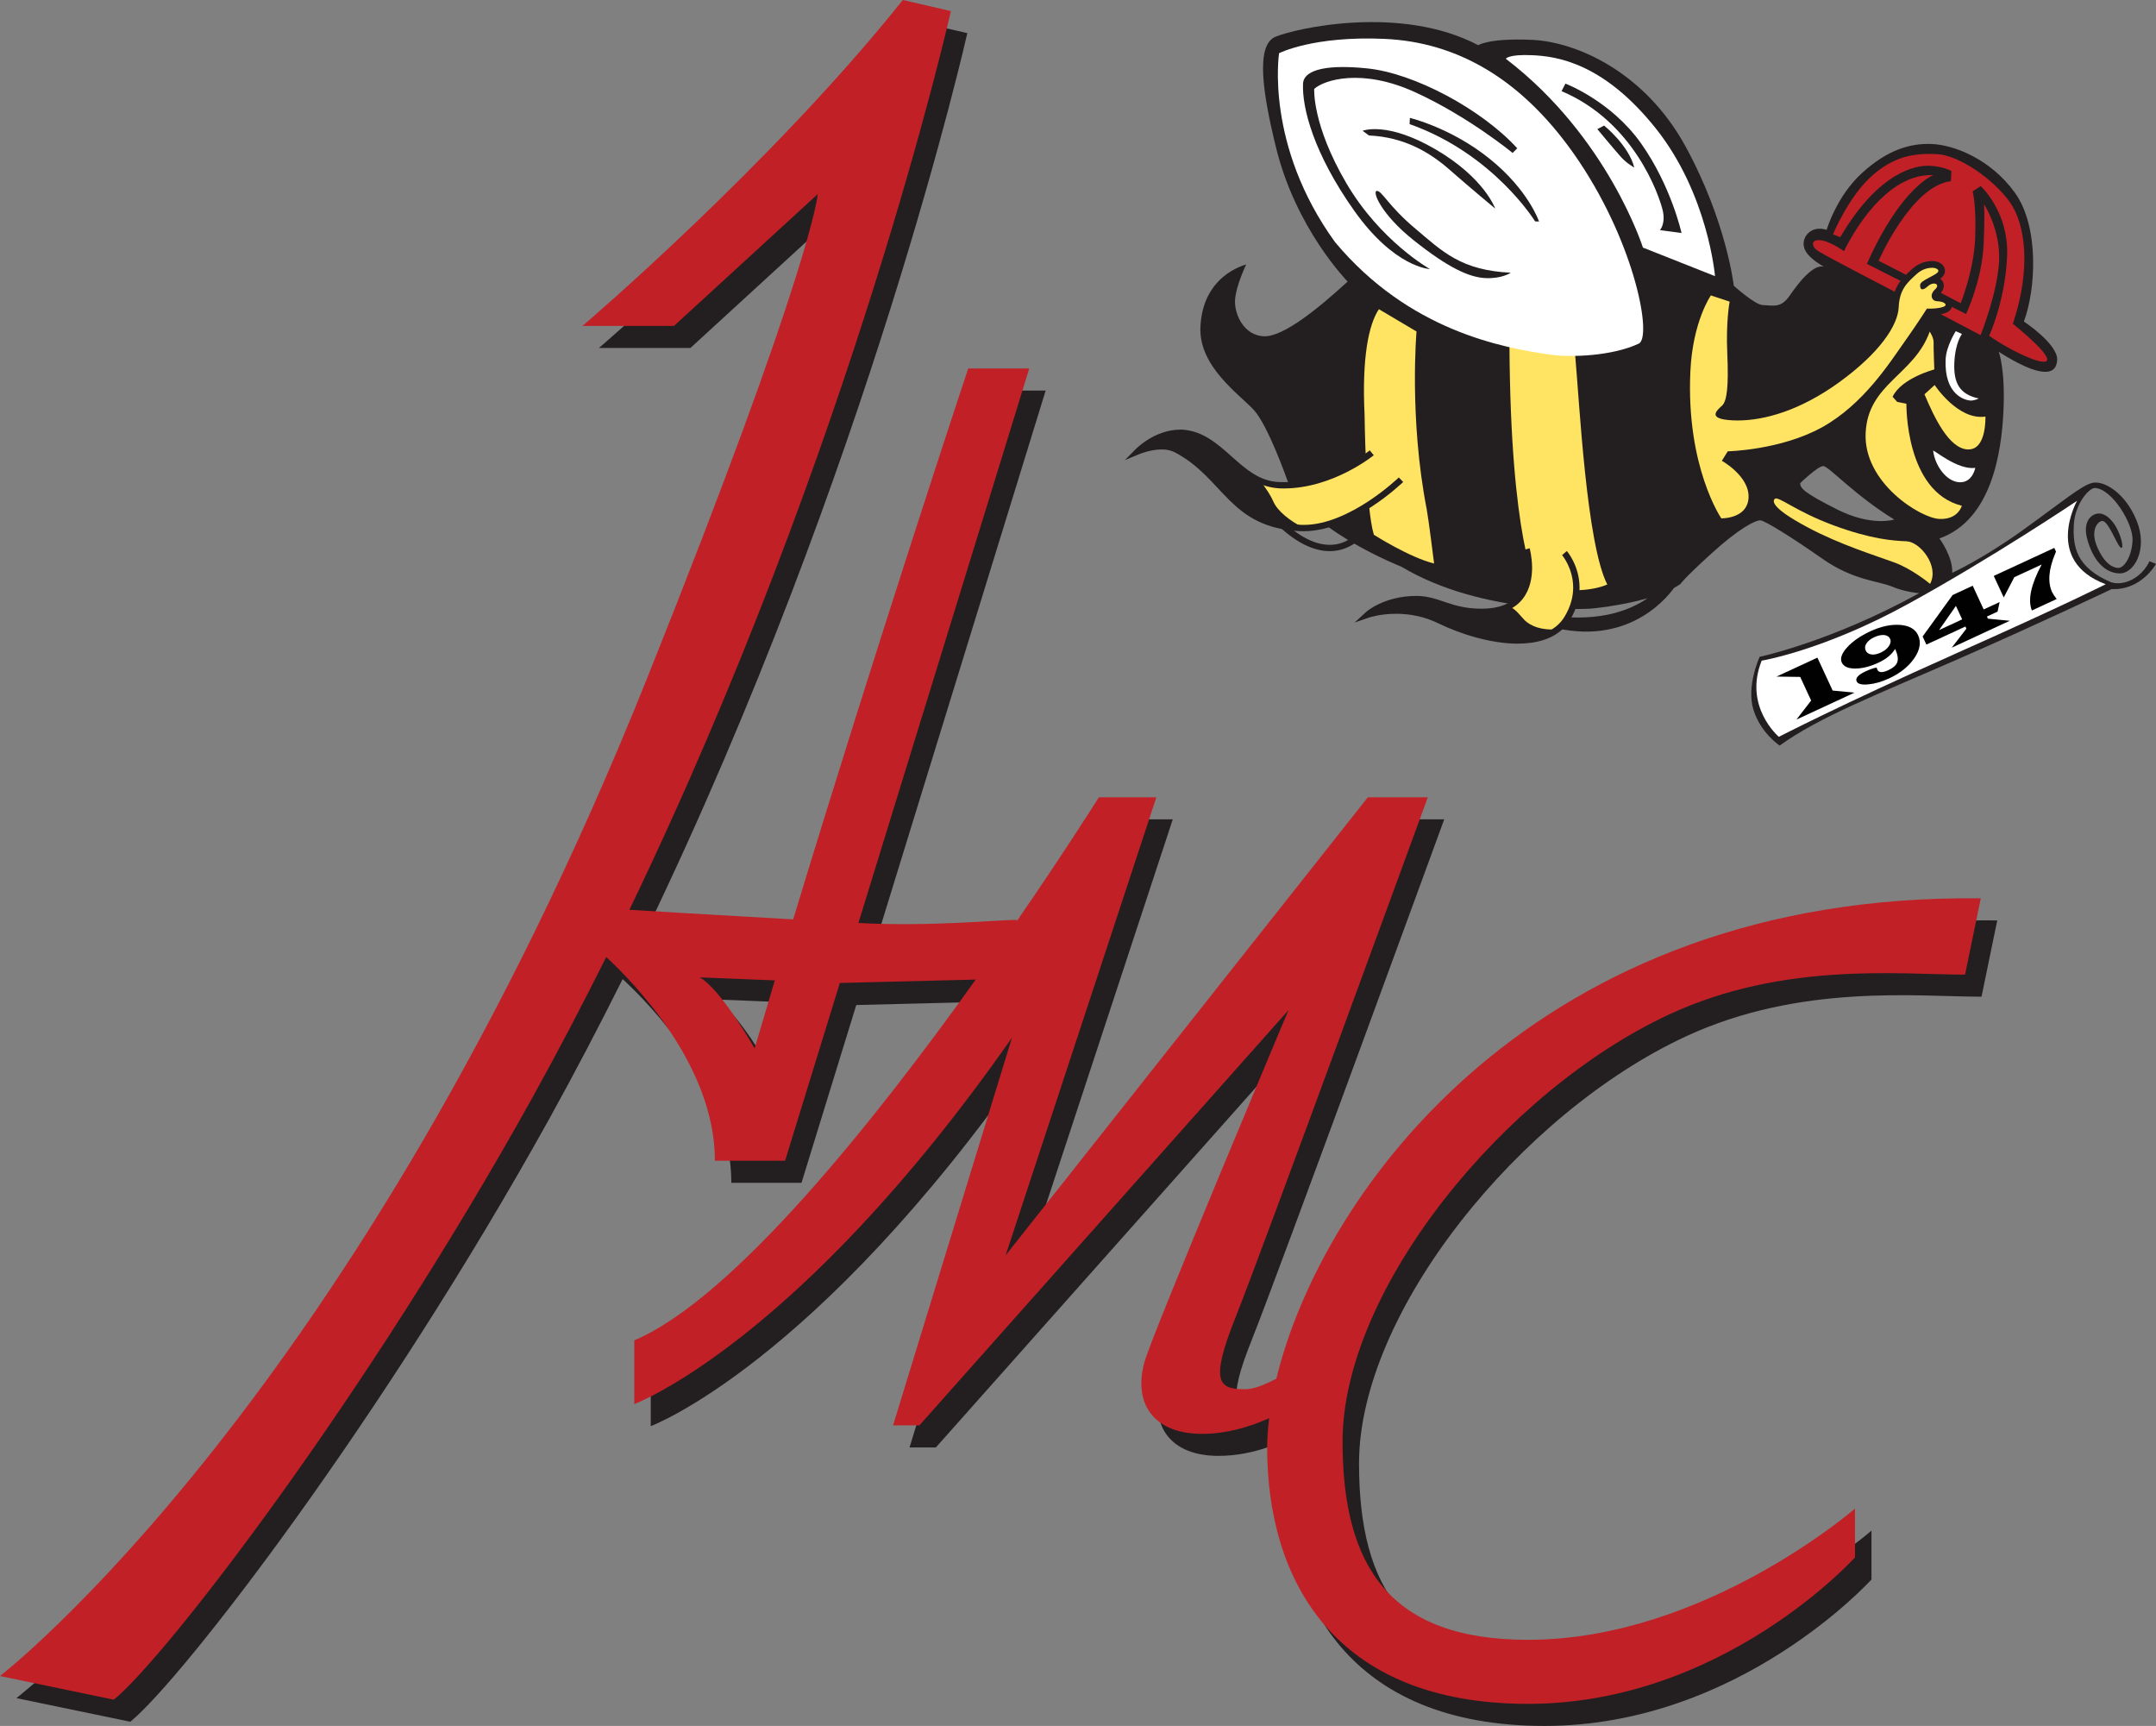 <?xml version="1.0" encoding="UTF-8"?>
<svg xmlns="http://www.w3.org/2000/svg" id="Layer_1" data-name="Layer 1" viewBox="0 0 432 345.76">
  <rect x="0" y="0" width="432" height="345.76" fill="#808080" stroke="none"/>
  <defs>
    <style>
      .cls-1 {
        fill: #c12026;
      }

      .cls-2 {
        fill: #231f20;
      }

      .cls-3 {
        fill: #fff;
      }

      .cls-4 {
        fill: #ffe363;
      }

      .cls-5 {
        fill: #010101;
      }
    </style>
  </defs>
  <g>
    <path class="cls-2" d="M218.69,193.44c1.23-2.71-1.23-4.74-11.62-4.74-4.11,0-17.32,1.4-31.78.62l34.23-111.08h-12.23s-17.94,53.93-35.07,110.36c-15.01-.85-28.82-1.67-32.82-1.92C174.3,93.56,193.82,6.64,193.82,6.64l-9.63-2.22c-26.6,33.31-64.19,65.29-64.19,65.29h18.34l28.8-26.4s-.95,14.01-34.24,97.11C75.02,284.92,3.29,340.19,3.29,340.19l22.82,4.73c10.59-8.68,50.63-60.72,83.96-120.8,5.16-9.31,10.04-18.67,14.69-27.98,5.78,5.34,21.78,21.88,21.78,40.81h14.06l10.97-35.61,31.83-.79M154.49,214.44s-6.71-11.84-11-14.21l15.05.6c-1.36,4.56-2.71,9.1-4.04,13.61Z"></path>
    <path class="cls-2" d="M252.8,282.72c-5.27,0-7.2-1.27-1.92-14.46,5.28-13.2,38.5-104.12,38.5-104.12h-12.01l-72.58,91.76,30.2-91.76h-11.52s-58.99,94.33-93.08,108.8v12.76s32.82-12.16,75.68-73.4l-23.83,77.67h5.28l73.95-83.18s-27.2,64.62-28.83,70.41c-2.39,8.5,1.93,14.46,11.52,14.46,14.4,0,26.88-11.91,26.88-11.91l-2.39-5.54s-10.56,8.51-15.85,8.51Z"></path>
    <path class="cls-2" d="M400.19,184.39l-3.15,15.28c-12.86,0-36.32-2.66-59.21,7.94-33.19,15.38-65.52,55.2-65.52,85.58,0,25.06,9.46,39.74,37.17,39.74,35.27,0,65.51-26.29,65.51-26.29v9.78s-26.45,29.34-65.51,29.34-52.28-25.06-52.28-51.34c0-33.62,41.57-111.26,142.98-110.03Z"></path>
  </g>
  <path class="cls-1" d="M255.76,276.18c-2.27,1.2-4.54,2.13-6.25,2.13-5.27,0-7.2-1.27-1.92-14.46,5.28-13.21,38.5-104.13,38.5-104.13h-12.01l-72.58,91.76,30.2-91.76h-11.52s-6.54,10.45-16.5,24.9l.1-.34c-4.11,0-17.32,1.4-31.78.62l34.23-111.08h-12.23s-17.94,53.93-35.07,110.36c-15.01-.85-28.82-1.67-32.82-1.92C171.01,89.14,190.53,2.22,190.53,2.22l-9.63-2.22c-26.6,33.31-64.19,65.29-64.19,65.29h18.34l28.8-26.4s-.95,14.01-34.24,97.11C71.73,280.5,0,335.76,0,335.76l22.82,4.74c10.59-8.68,50.63-60.72,83.96-120.8,5.16-9.31,10.04-18.67,14.69-27.98,5.78,5.34,21.78,21.88,21.78,40.81h14.06l10.97-35.61,27.23-.68c-20.18,28.22-48.53,63.83-68.42,72.28v12.76s32.82-12.16,75.68-73.4l-23.83,77.67h5.28l73.95-83.18s-27.2,64.62-28.83,70.42c-2.39,8.5,1.93,14.46,11.52,14.46,4.83,0,9.44-1.35,13.44-3.14-.25,2.08-.4,4.06-.4,5.89,0,26.28,13.22,51.34,52.28,51.34s65.51-29.34,65.51-29.34v-9.78s-30.24,26.29-65.51,26.29c-27.71,0-37.17-14.68-37.17-39.74,0-30.38,32.33-70.2,65.52-85.58,22.88-10.6,46.35-7.94,59.21-7.94l3.15-15.28c-89.23-1.08-132.12,58.89-141.14,96.21ZM151.2,210.01s-6.71-11.84-11-14.21l15.05.6c-1.36,4.56-2.71,9.1-4.04,13.61Z"></path>
  <g>
    <path class="cls-2" d="M430.7,112.43c-1.48,3.13-4.82,5-7.6,4.25-7.19-2.98-7.76-7.28-7.57-11.47.18-4.2,3.06-7.5,4.23-7.45,3.41.15,7.69,7.13,7.54,10.46-.14,3.35-1.73,5.6-2.88,5.56-1.18-.05-2.84-.98-4.25-4.32-1.4-3.34.23-5.13,1.1-5.09.85.04,1.83,2.18,2.91,4.25,1.07,2.07,1.43,1.08.67-1.14-.76-2.2-2.07-4.06-3.69-4.53-1.61-.46-4.01,1.07-2.95,5.01,1.06,3.95,3.28,6.77,6.39,6.91,3.1.14,5.83-4.96,3.51-10.59-2.31-5.64-6.57-8.01-8.77-7.56-2.2.43-6.17,3.85-14.15,9.57-7.97,5.71-14.02,8.47-14.02,8.47.15-3.26-2.56-6.89-2.56-6.89,10.52-3.73,12.46-17.42,12.83-25.66.38-8.24-.94-11.72-.94-11.72,8.33,5.28,11.55,4.81,11.7,1.62.14-3.2-6.67-7.7-6.67-7.7,2.39-6.36,3.12-18.94-1.79-25.78-4.92-6.84-12.27-9.59-16.62-9.78-4.35-.19-8.92,1.15-14.05,5.83-5.12,4.68-7.06,11.36-7.06,11.36-3.22-1-5.12,1.56-4.51,3.6.6,2.06,3.95,3.77,3.95,3.77-2.16-.49-5.01,3.16-6.81,5.76-1.78,2.62-3.28,2.03-5.48,1.94-1.55-.07-5.76-3.86-5.76-3.86,0,0-1.44-12.86-9.66-27.9-8.22-15.05-22-20.97-30.72-21.36-8.73-.4-10.82,1.07-10.82,1.07-15.55-8.19-36.68-3.37-40.66-1.68-3.97,1.69-2.54,11.28.1,22.01,3.94,16.41,14.39,27.02,14.39,27.02-5.81,5.32-12.9,11.14-16.82,10.96-3.93-.18-5.86-4.3-5.75-7.17.14-2.86,2.24-7.23,2.24-7.23-3.87,1.21-8.81,4.6-9.17,12.55-.36,7.95,7.89,13.53,10.72,16.64,2.84,3.08,6.69,14.04,6.69,14.04.68,1.89,1.97,3.69,3.58,5.38l-5.92,3.21.63.61c4.03,3.78,7.47,5.01,10.2,5.01,2.15,0,3.79-.75,4.92-1.51,5.01,2.89,9.45,4.63,9.45,4.63,16.53,9.85,37.93,8.4,37.93,8.4,0,0,5.91-.51,11.38-2.08-3.92,2.7-10.52,5.04-21.11,3.22l-.06,1.98c16.12,5.16,24.54-4.59,26.49-7.27.46-.25.89-.51,1.29-.79,0,0,.46-.88,6.12-6.03,5.64-5.16,8.94-6.76,9.87-6.72.93.05,6.31,3.4,12.5,7.73,6.2,4.33,11.18,4.4,13.86,5.53,2.67,1.13,5.47,1.34,5.47,1.34-17.65,9.73-31.96,12.74-31.96,12.74,0,0-2.68,5.8-1.26,10.53,1.42,4.74,5.28,7.25,5.28,7.25,7.89-5.72,19.62-10.26,36.07-17.46,16.44-7.2,30.46-13.89,30.46-13.89,5.98.27,8.87-5.05,8.87-5.05l-1.3-.52ZM266.44,109.15c-2.21,0-5.1-.93-8.68-4.08l4.71-2.55c2.25,2.13,4.98,4.05,7.65,5.66-.93.53-2.15.97-3.68.97ZM368.2,102.1c-6.88-3.44-7.52-4.36-7.49-5.32,0,0,3.58-3.46,4.64-3.41,1.09.05,6.3,5.86,14.2,10.71,0,0-4.47,1.46-11.35-1.98Z"></path>
    <path class="cls-4" d="M388.58,103.96c-3.8-.18-15.21-7.24-14.76-17.19.44-9.95,9.71-11.58,12.84-20.34,0,0,.82,1.21.78,2.19-.04.98.14,5.39.14,5.39,0,0-6.62,1.75-8.36,5.48l.92,1.02,1.85.38s-.3,17.58,11.1,20.43c0,0-.71,2.81-4.52,2.64Z"></path>
    <path class="cls-3" d="M392.62,96.61c-2.62-.11-4.92-3.35-5.27-6.3-.05-.39,4.9,3.94,8.44,3.41,0,0-.53,3.01-3.17,2.89Z"></path>
    <path class="cls-4" d="M394.29,90.04c-3.8-.17-6.74-6.46-8.68-11.05l2.04-1.86s4.66,7.14,10.17,6.32c0,0,.28,6.76-3.52,6.58Z"></path>
    <path class="cls-3" d="M396.49,79.82s-.79.46-1.71.42c-.91-.05-5.26-1.02-4.93-8.26.11-2.62,2.02-5.63,2.02-5.63l1.25.55s-1.35,1.7-1.53,5.79c-.18,4.09,1.12,6.34,4.9,7.14Z"></path>
    <path class="cls-1" d="M379.6,53.86l-3.18-1.62s6.54-15.03,14.49-15.94l.09-2.04s-1.64-.93-4.32-1.05-10.14,1.03-17.94,14.3l-1.46-.57s3.02-7.34,7.58-11.51c4.56-4.17,8.69-4.77,13.2-4.56,4.51.21,11.34,5.03,14.6,9.55,3.25,4.52,4.33,13.47.66,24.45,0,0,6.95,5.53,6.88,7.16-.07,1.62-7-1.51-11.64-4.76,0,0,3.2-6.84,3.6-15.86.41-9.01-5.29-14.13-5.29-14.13l-1.61,1.06s.79,2.92.5,9.47c-.29,6.55-2.9,12.93-2.9,12.93l-13.26-6.88Z"></path>
    <path class="cls-1" d="M379.31,58.27s-12.42-6.42-14.89-7.9c-2.48-1.48-1.09-4.25,5.08-.06,0,0,7.16-15.71,17.89-15.23,0,0-6.46,2.35-13.32,17.78l19.87,10.05s3.2-6.7,3.53-14.03c.26-5.98.07-7.97.07-7.97,0,0,3.31,5.03,3.02,11.36-.29,6.34-3.71,14.87-3.71,14.87l-8.2-4.32-9.35-4.54Z"></path>
    <path class="cls-4" d="M287.36,112.89c-4.89-1.18-12.08-5.76-12.08-5.76-1.67-5.56-1.86-24.08-1.86-24.08-.55-11.39.81-18.03,2.87-21.11l7.54,4.47s-1.52,17.32,2.05,35.65c.38,2.03,1.47,10.82,1.47,10.82Z"></path>
    <path class="cls-4" d="M315.59,70.77c.9,10.09,2.3,38.13,6.46,46.32,0,0-5.28,2.6-14.25.03,0,0-5.12-8.77-5.35-48.02l13.14,1.67Z"></path>
    <path class="cls-3" d="M310.72,71.06c-9.8-1.4-28.39-4.86-43.19-22.52-14.13-19.49-11.24-37.88-11.24-37.88,0,0,6.85-3.52,21.16-2.87,14.32.65,27.81,7.85,39.06,24.71,11.24,16.87,14.54,35.08,11.85,36.34-5.32,2.5-13.63,2.79-17.64,2.22Z"></path>
    <path class="cls-3" d="M329.2,49.61s-7.02-22.22-27.48-37.84c0,0,.47-.93,5.32-.71,4.85.22,14.22,1.49,24.72,14.65,10.5,13.16,11.88,29.61,11.88,29.61l-14.44-5.72Z"></path>
    <g>
      <path class="cls-4" d="M344.54,104.51l-.19-.28c-.29-.43-7.19-10.7-6.32-29.82.46-10.14,4.08-15.39,4.23-15.61l.29-.41,4.79,1.58-.11.58s-.75,3.99-.46,10.28c.29,6.76-.07,9.83-1.28,10.93l-.09.08c-.24.22-.98.88-.98,1.14h0s.36.44,2.86.56c.29.01.6.02.9.02,3.55,0,10.85-.97,19.85-7.45,7.18-5.18,11.57-10.63,11.74-14.58.18-3.82,1.81-5.31,3.71-7.03l.13-.11c.98-.89,2.24-1.41,3.45-1.41.75,0,1.35.2,1.69.56.21.22.32.5.3.79-.03.75-.87,1.18-2.02,1.79-.11.06-.23.12-.36.19.27-.11.56-.17.84-.17.59,0,1.07.29,1.25.74.11.3.19.9-.58,1.6-.43.4-.51.76-.44.96.07.2.28.24.4.24.68.03,1.6.17,2.08.7.2.22.3.5.29.78-.04,1.22-2.68,1.35-3.82,1.35-.08,0-.15,0-.23,0-.55.86-2.17,3.35-4.43,6.53-.27.39-.57.82-.89,1.28-3.03,4.35-8.09,11.64-15.73,15.88-7.6,4.2-16.86,4.8-18.83,4.89l-.63,1.03c1.5.98,5.27,3.81,5.09,7.62-.21,4.66-5.48,4.8-6.08,4.8h-.41ZM386.13,56.6c-.36.21-.67.42-.74.56,0,0,0,.02,0,.03.11-.07.26-.18.45-.36.09-.08.19-.16.28-.23Z"></path>
      <path class="cls-2" d="M387.06,53.64c.79,0,1.34.28,1.33.65-.03.78-3.6,1.79-3.65,2.78-.03.55.12.89.46.89.25,0,.62-.19,1.1-.63.4-.37.85-.53,1.21-.53.63,0,.97.5.22,1.18-1.17,1.07-.69,2.31.38,2.36,1.08.05,1.75.37,1.73.77-.01.34-1.31.72-3.15.72-.19,0-.39,0-.59-.01,0,0-1.8,2.85-4.61,6.82-2.83,3.98-8.09,12.35-16.41,16.96-8.33,4.6-18.89,4.81-18.89,4.81l-1.18,1.9s5.55,3.08,5.35,7.37c-.18,4.04-4.87,4.16-5.41,4.16-.03,0-.05,0-.05,0,0,0-7.07-10.29-6.2-29.41.46-10.06,4.11-15.25,4.11-15.25l3.76,1.24s-.77,3.97-.47,10.44c.28,6.46-.05,9.48-1.06,10.41-1.03.93-3.15,2.7,2.21,2.94.3.01.62.02.93.02,5.29,0,12.41-1.94,20.24-7.58,8.28-5.98,11.86-11.5,12.02-15.09.17-3.62,1.73-4.96,3.62-6.68.99-.9,2.14-1.23,3-1.23M387.06,52.3c-1.38,0-2.8.58-3.91,1.58l-.12.11c-1.93,1.75-3.74,3.4-3.93,7.5-.13,2.89-3.21,8.11-11.47,14.07-8.84,6.37-15.98,7.32-19.45,7.32-.3,0-.59,0-.87-.02-.88-.04-1.46-.12-1.83-.2.13-.13.27-.25.36-.34l.09-.08c1.42-1.29,1.81-4.29,1.5-11.45-.29-6.21.44-10.09.45-10.13l.22-1.15-1.12-.37-3.76-1.24-.94-.31-.57.81c-.16.23-3.88,5.63-4.35,15.96-.88,19.35,6.14,29.79,6.44,30.23l.38.56.68.02h.08c2.42,0,6.56-1.14,6.74-5.44.17-3.73-3.05-6.56-4.85-7.84l.11-.18c2.6-.14,11.43-.9,18.77-4.95,7.78-4.32,12.9-11.68,15.96-16.09.32-.46.62-.89.89-1.27,2.03-2.87,3.56-5.19,4.25-6.25,1.99-.02,4.3-.39,4.35-2.02.02-.43-.14-.87-.46-1.23-.53-.59-1.4-.81-2.15-.89.02-.02.04-.04.07-.07,1.1-1,.89-1.97.75-2.33-.12-.31-.33-.58-.59-.77.54-.4.9-.86.93-1.51.02-.46-.15-.92-.49-1.27-.47-.5-1.24-.77-2.18-.77h0Z"></path>
    </g>
    <path class="cls-4" d="M379.49,112.65c-3.65-1.35-10.79-3.52-17.37-7.05-6.59-3.52-7.16-5.07-6.49-5.67.66-.62,4.19,2.52,11.78,5.32,7.6,2.8,11.88,3.07,14.63,3.19,2.72.13,6.6,4.99,4.69,8.53,0,0-3.57-3-7.23-4.32Z"></path>
    <path class="cls-3" d="M391.53,131.09c-22.55,10.03-35.1,16.52-35.1,16.52,0,0-7.14-6.03-3.44-15.26,0,0,12.34-2.02,29.32-11.35,17.01-9.33,33.88-20.68,33.88-20.68,0,0-6.81,12.02,5.73,16.72,0,0-7.83,4-30.39,14.04Z"></path>
    <path class="cls-2" d="M269.73,36.63c-6.85-11.69-6.4-18.82-6.4-18.82,1.98-1.81,9.54-4.21,20.19.65,10.65,4.85,19.57,12.18,19.57,12.18l.92-.94c-7.2-7.86-20.68-15.05-30.08-16-9.4-.96-12.74.75-12.84,3.04-.22,4.84,2.11,13.96,10.23,25.44,8.14,11.49,15.19,11.72,15.19,11.72,0,0-9.94-5.57-16.78-17.26Z"></path>
    <path class="cls-2" d="M290.5,34.04c3.91,3.45,9.09,7.74,9.09,7.74,0,0-2.11-6.1-11.9-11.83-9.81-5.74-14.67-3.75-14.67-3.75l1.28.94c7.14.32,12.3,3.46,16.2,6.9Z"></path>
    <path class="cls-2" d="M298.53,31.85c-7.74-6.27-16.03-8.23-16.03-8.23l-.06,1.24c16.84,5.96,25.15,19.49,25.15,19.49l.79.03s-2.1-6.28-9.86-12.54Z"></path>
    <path class="cls-2" d="M275.91,38.24c-1.05-.05.69,4.61,7.41,9.94,6.73,5.35,10.98,7.38,14.31,7.53,3.35.16,5.08-1.08,5.08-1.08-9.96-.46-13.68-4.24-19.11-8.82-5.44-4.57-6.64-7.53-7.7-7.57Z"></path>
    <path class="cls-2" d="M336.93,46.68s-2.06-9.39-8.1-17.94c-6.04-8.55-15.17-11.99-15.17-11.99l-.77,1.51c14.58,6.16,19.5,20.86,20.22,23.68.73,2.82-.5,4.16-.5,4.16l4.31.58Z"></path>
    <path class="cls-2" d="M321.41,25.15l-1.35.72s3.6,4.33,4.78,5.63c1.18,1.29,2.62,2.06,2.62,2.06-1.12-4.47-6.05-8.41-6.05-8.41Z"></path>
    <path class="cls-4" d="M274.87,90.72s-8.54,6.94-18.54,6.49c-8.38-.38-11.73-10.15-19.44-10.5-5-.23-8.83,3.67-8.83,3.67,0,0,4.61-1.93,7.6-.34,10.31,5.48,10.97,15.12,25.02,15.76,9.6.43,20.05-9.67,20.05-9.67l-5.85-5.4Z"></path>
    <path class="cls-2" d="M260.65,106.42c-14.45-.69-15.31-10.63-25.3-15.83h0c-.75-.39-1.65-.55-2.58-.55h0c-2.24,0-4.47.92-4.47.93h0l-2.91,1.2,2.21-2.23c.06-.04,3.74-3.85,8.87-3.87h0c.14,0,.3,0,.45,0h0c8.26.55,11.57,10.29,19.43,10.5h0c.3,0,.61.02.91.02h0c4.65,0,8.97-1.59,12.11-3.19h0c3.15-1.6,5.09-3.17,5.09-3.18h0l.8.98c-.05.03-8.12,6.64-18,6.65h0c-.32,0-.64-.01-.96-.02h0c-8.89-.55-12.28-10.35-19.45-10.5h0c-.13,0-.25-.02-.38-.02h0c-2.09,0-3.98.76-5.4,1.58h0c.54-.08,1.11-.13,1.7-.13h0c1.06,0,2.18.17,3.19.7h0c10.64,5.76,11.09,15.11,24.75,15.68h0c.19.01.38.01.57.01h0c4.49.01,9.28-2.34,12.91-4.73h0c3.63-2.39,6.08-4.77,6.1-4.77h0l.87.91c-.06.02-10.05,9.81-19.88,9.86h0c-.21,0-.42,0-.63-.02h0Z"></path>
    <path class="cls-2" d="M255.1,100.4c-.52-1.22-1.51-2.68-2.59-4.08-5.81-2.48-9.21-9.31-15.63-9.61-5-.23-8.83,3.67-8.83,3.67,0,0,4.61-1.93,7.6-.34,10.31,5.48,10.97,15.12,25.02,15.76.22.01.43.01.65.01-2.87-1.45-5.39-3.44-6.21-5.41Z"></path>
    <path class="cls-4" d="M305.88,110s3.52,12.59-8.93,12.59c-6.49,0-8.79-2.57-13.12-2.57-6.36,0-9.74,3.11-9.74,3.11,0,0,7.03-2.43,14.48,1.22,7.44,3.65,20.97,6.9,25.44-.4,4.46-7.3-.55-13.13-.55-13.13l-7.57-.81Z"></path>
    <path class="cls-2" d="M304.17,128.95c-5.48,0-11.62-1.96-15.89-4.04h0c-3.08-1.52-6.09-1.95-8.54-1.95h0c-3.25,0-5.44.76-5.44.76h0l-2.87.99,2.24-2.06c.06-.06,3.59-3.27,10.17-3.27h0c4.65.04,6.83,2.59,13.12,2.56h0c7.6-.06,8.66-4.63,8.75-8.21h0c0-2.01-.43-3.56-.43-3.56h0l1.22-.34s.47,1.71.49,3.9h0c-.01,1.94-.37,4.28-1.85,6.2h0c-1.48,1.92-4.08,3.29-8.18,3.28h0c-6.69-.03-9.11-2.62-13.12-2.58h0c-2.59,0-4.67.54-6.2,1.15h0c.65-.06,1.35-.1,2.11-.1h0c2.59,0,5.81.46,9.1,2.08h0c4.09,2.01,10.14,3.91,15.32,3.91h0c4.08-.01,7.5-1.15,9.29-4.08h0c1.32-2.16,1.76-4.15,1.76-5.89h0c0-1.94-.56-3.58-1.12-4.72h0c-.57-1.15-1.1-1.77-1.1-1.77h0l.95-.83c.05.06,2.53,2.94,2.55,7.32h0c0,1.96-.51,4.19-1.95,6.55h0c-2.13,3.46-6.09,4.68-10.35,4.68h-.02Z"></path>
    <path class="cls-2" d="M305.52,124.27c-.69-.65-1.88-2.42-3.14-2.75-1.07.33-3.91,1.07-5.43,1.07-6.49,0-8.79-2.57-13.12-2.57-6.36,0-9.74,3.11-9.74,3.11,0,0,7.03-2.43,14.48,1.22,6.57,3.24,17.9,6.13,23.52,1.73-3.28.22-5.3-.63-6.57-1.8Z"></path>
    <g>
      <path class="cls-5" d="M364.15,131.74l3.06,6.6,4.38.42-11.63,5.39,2.94-3.81-2.19-4.73-4.75-.07,8.19-3.79Z"></path>
      <path class="cls-5" d="M379.74,129.97c-.66,1.12-1.78,2.06-3.34,2.78-1.7.79-3.26,1.18-4.68,1.18-1.42,0-2.31-.41-2.68-1.2-.38-.82-.02-1.84,1.08-3.05,1.1-1.21,2.63-2.27,4.57-3.18,2.19-1.02,4.21-1.45,6.04-1.31,1.83.14,3.03.83,3.6,2.06.64,1.38.39,2.91-.74,4.58-1.13,1.67-2.83,3.04-5.1,4.09-1.43.66-2.81,1.06-4.13,1.18-1.32.13-2.1-.07-2.34-.59-.3-.65.31-1.34,1.84-2.04.83-.38,1.55-.63,2.16-.74.05.17.09.31.14.42.29.62,1.02.66,2.2.11,1.01-.47,1.62-1.02,1.82-1.66.2-.64.05-1.51-.46-2.62ZM375.52,127.67c-.71.33-1.23.74-1.54,1.23-.31.49-.36.97-.14,1.43.21.45.58.7,1.14.78.55.07,1.17-.05,1.86-.37.74-.34,1.29-.78,1.64-1.31.36-.53.44-1.02.23-1.47-.2-.43-.59-.68-1.18-.74-.59-.05-1.26.09-2,.44Z"></path>
      <path class="cls-5" d="M395.27,117.33l2.2,4.76,3.2-1.48-.41,1.91-2.14.99.2.43,4.38.42-11.63,5.39,2.94-3.81-.2-.43-7.82,3.62-.75-1.62,6.01-8.31,4.02-1.86ZM393.16,124.08l-1.25-2.7-3.38,4.85,4.63-2.15Z"></path>
      <path class="cls-5" d="M399.5,115.37l12.12-5.61.34.74-.11.28c-1.37,3.22-1.59,5.84-.66,7.86.16.34.46.79.91,1.36l-4.97,2.3c-.85-2.11-.19-5.17,1.96-9.21l-5.48,2.54-2.12,4.06-2-4.32Z"></path>
    </g>
  </g>
</svg>
